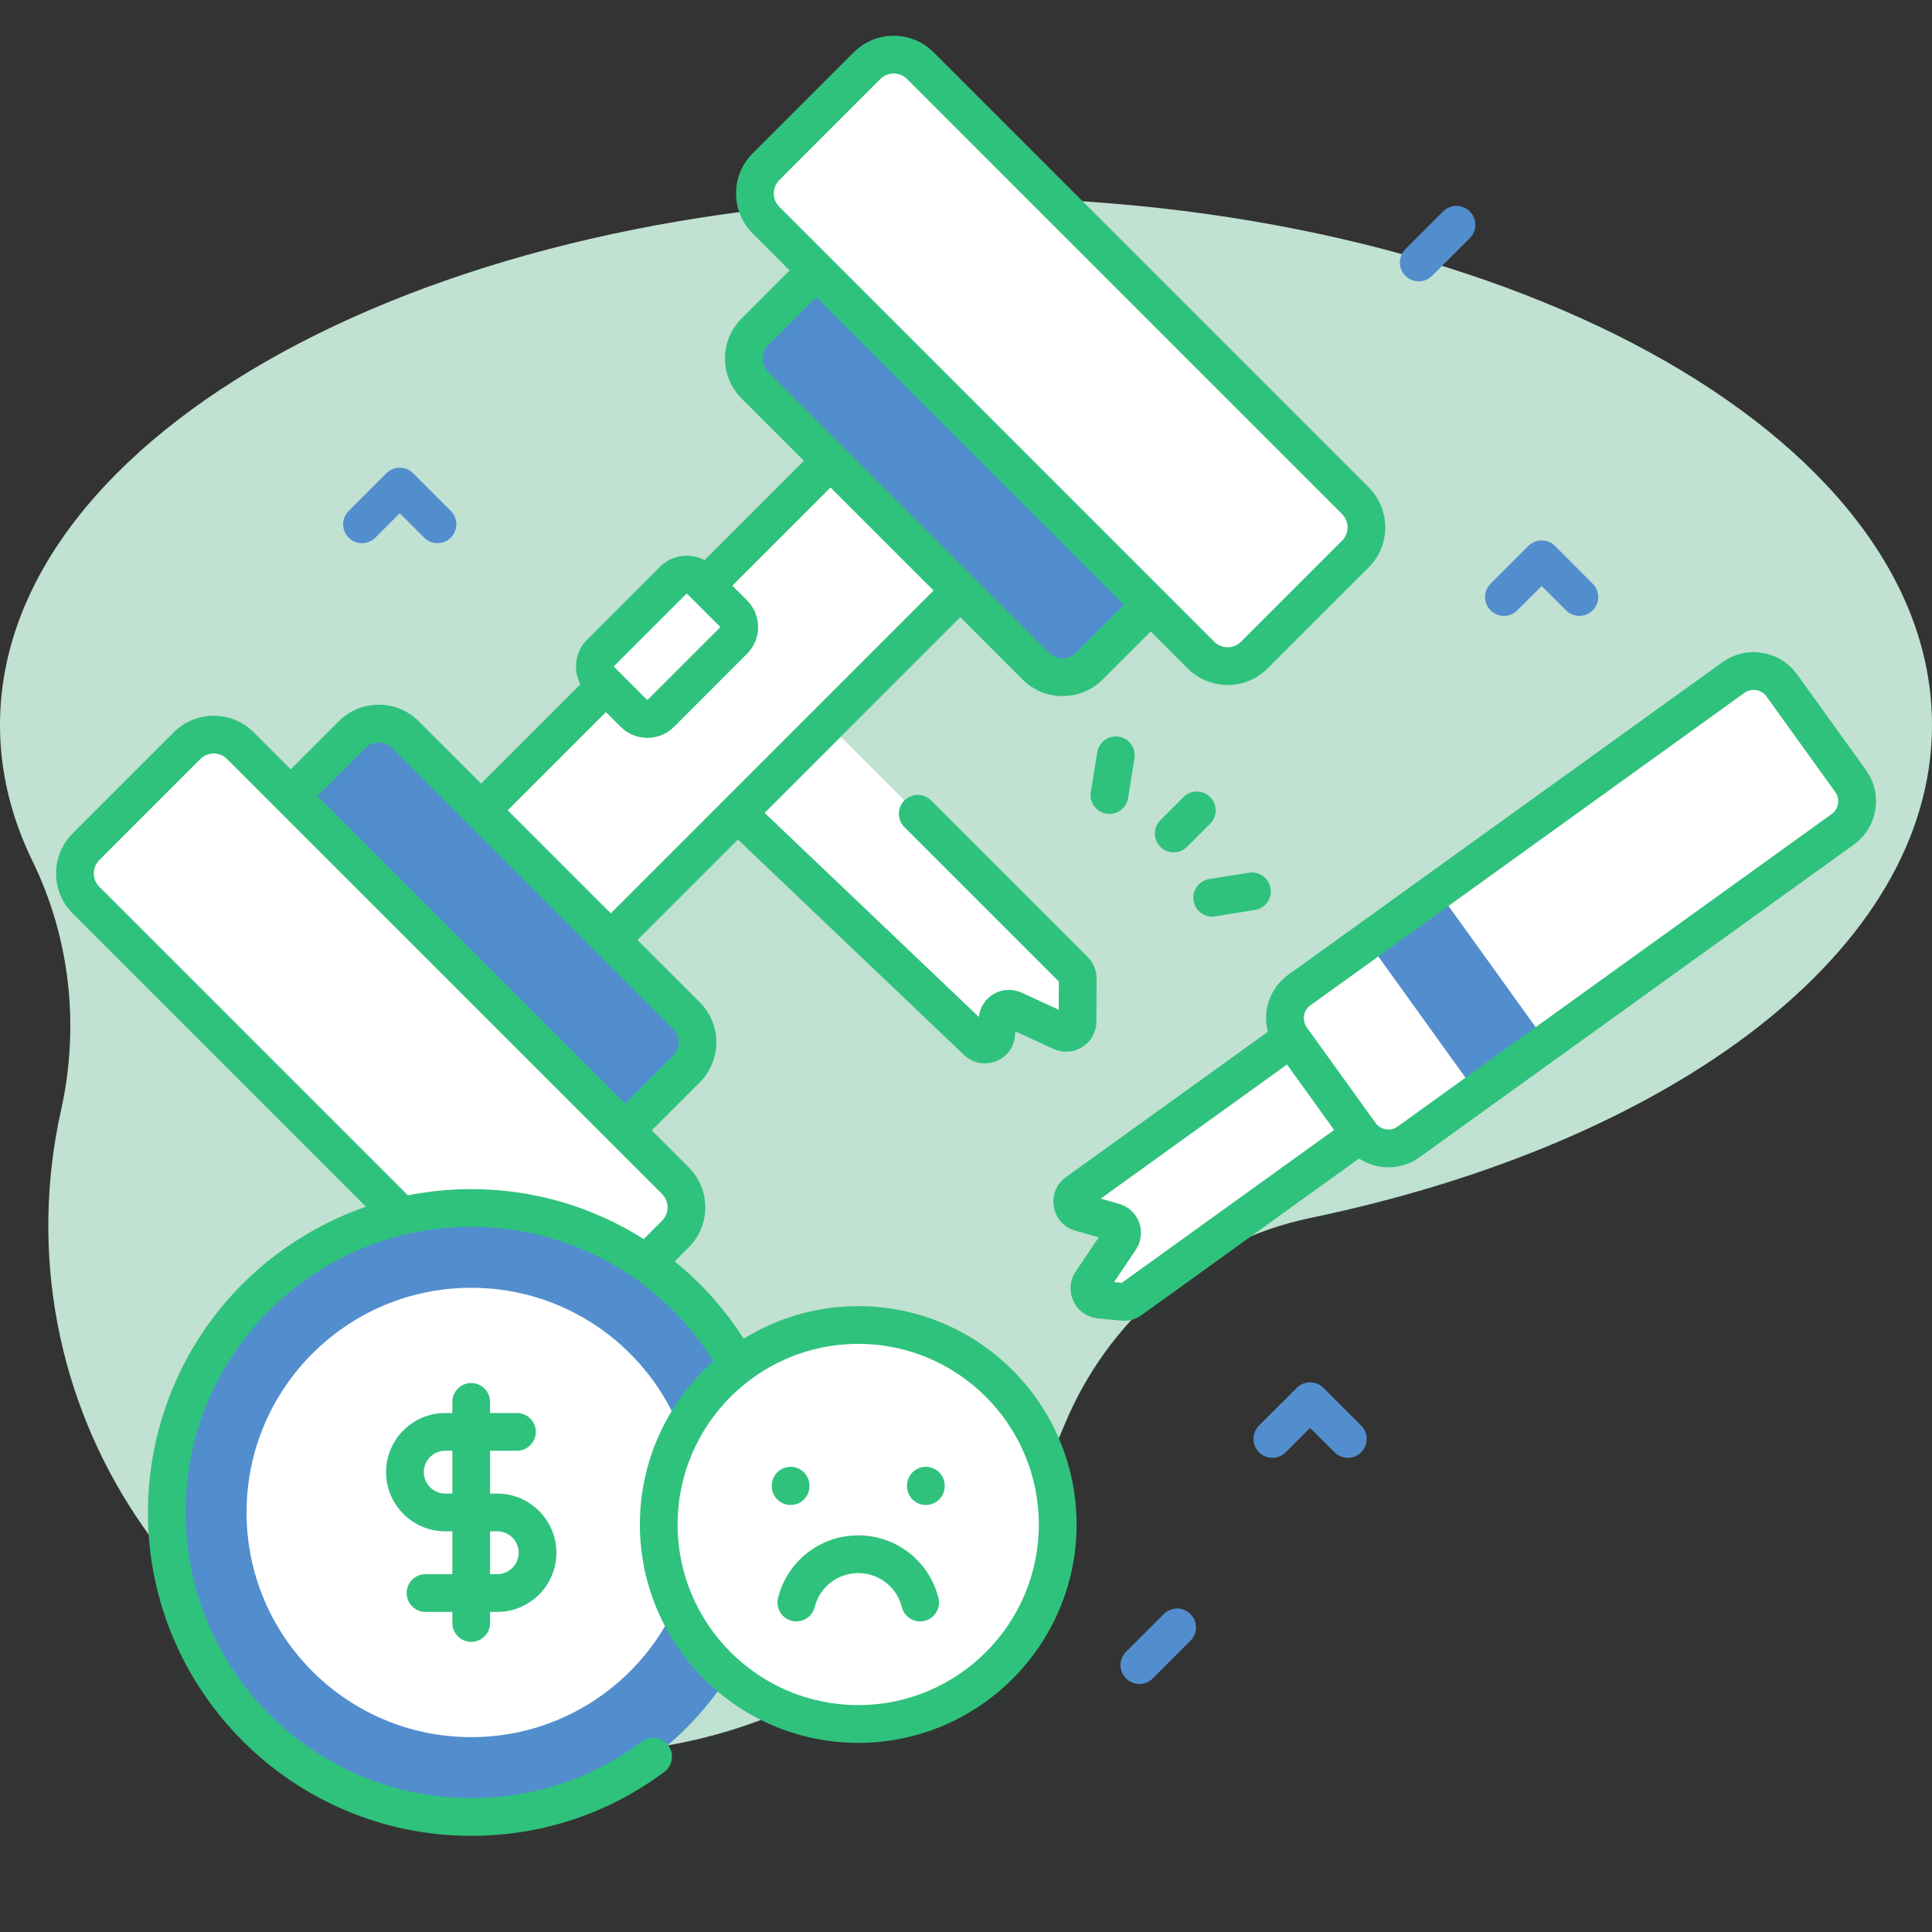<?xml version="1.0" encoding="UTF-8"?> <svg xmlns="http://www.w3.org/2000/svg" width="50" height="50" viewBox="0 0 50 50" fill="none"><rect x="0" y="0" width="50" height="50" fill="#333333" stroke="none"/> <path d="M50 18.763C50 11.223 38.807 5.111 25 5.111C11.193 5.111 0 11.223 0 18.763C0 19.982 0.293 21.163 0.842 22.287C1.819 24.288 2.063 26.567 1.578 28.741C1.379 29.632 1.267 30.556 1.252 31.504C1.132 39.103 7.303 45.377 14.903 45.377C20.61 45.377 25.499 41.875 27.538 36.902C28.658 34.171 31.011 32.125 33.901 31.523C43.313 29.565 50 24.591 50 18.763Z" fill="#C1E1D2"></path> <g opacity="0.1"> <path opacity="0.1" d="M27.886 28.488L27.892 27.374C27.892 27.296 27.861 27.221 27.806 27.166L22.379 21.739L21.413 20.773L24.852 17.334L26.809 19.291C27.19 19.673 27.809 19.673 28.19 19.291L29.778 17.703L31.08 19.005C31.461 19.386 32.08 19.386 32.461 19.005L35.076 16.39C35.458 16.009 35.458 15.39 35.076 15.009L23.819 3.751C23.437 3.37 22.819 3.37 22.438 3.751L19.823 6.366C19.441 6.748 19.441 7.366 19.823 7.747L21.125 9.05L19.537 10.638C19.155 11.02 19.155 11.638 19.537 12.018L21.494 13.976L12.449 23.021L10.492 21.064C10.111 20.682 9.493 20.682 9.111 21.064L7.523 22.651L6.221 21.349C5.839 20.968 5.221 20.968 4.84 21.349L2.224 23.964C1.843 24.346 1.843 24.964 2.224 25.346L10.4 33.521C6.913 34.334 4.315 37.459 4.315 41.193C4.315 45.545 7.844 49.074 12.196 49.074C14.993 49.074 17.447 47.615 18.846 45.419C19.75 46.197 20.925 46.667 22.21 46.667C25.061 46.667 27.373 44.356 27.373 41.505C27.373 38.653 25.062 36.342 22.21 36.342C21.041 36.342 19.962 36.731 19.097 37.387C18.515 36.335 17.7 35.432 16.722 34.744L17.478 33.988C17.86 33.606 17.86 32.988 17.478 32.607L16.176 31.305L17.764 29.717C18.146 29.335 18.146 28.717 17.764 28.336L15.807 26.378L19.09 23.096L20.08 24.039L25.287 29.002C25.464 29.171 25.758 29.06 25.781 28.817L25.818 28.423C25.836 28.221 26.048 28.099 26.232 28.184L27.471 28.753C27.665 28.842 27.885 28.701 27.886 28.488Z" fill="#2FC27D"></path> <path opacity="0.1" d="M47.892 22.263L46.112 19.79C45.823 19.388 45.262 19.296 44.861 19.586L33.627 27.673C33.227 27.961 33.135 28.517 33.418 28.918L27.871 32.912C27.672 33.055 27.726 33.365 27.962 33.432L28.827 33.675C29.019 33.729 29.102 33.955 28.991 34.12L28.245 35.229C28.121 35.413 28.238 35.663 28.459 35.684L29.058 35.743C29.129 35.75 29.2 35.731 29.258 35.689L35.209 31.405C35.499 31.801 36.056 31.89 36.455 31.602L47.689 23.514C48.091 23.225 48.182 22.665 47.892 22.263Z" fill="#2FC27D"></path> </g> <path d="M27.89 25.323L27.885 26.438C27.884 26.651 27.663 26.792 27.47 26.703L26.231 26.133C26.047 26.049 25.835 26.171 25.817 26.372L25.78 26.766C25.757 27.01 25.463 27.12 25.286 26.951L20.078 21.988L16.959 19.017L19.332 16.644L22.378 19.689L27.805 25.115C27.86 25.17 27.891 25.245 27.89 25.323Z" fill="white"></path> <path d="M25.581 14.554L15.077 25.057L11.72 21.699L22.223 11.195L25.581 14.554Z" fill="white"></path> <path d="M17.765 27.666L15.625 29.807L6.971 21.153L9.112 19.013C9.494 18.631 10.112 18.631 10.493 19.013L17.765 26.285C18.147 26.666 18.147 27.284 17.765 27.666Z" fill="#528ECE"></path> <path d="M17.478 31.937L14.863 34.552C14.482 34.934 13.864 34.934 13.482 34.552L2.224 23.295C1.843 22.913 1.843 22.295 2.224 21.914L4.84 19.299C5.221 18.917 5.839 18.917 6.221 19.299L17.478 30.556C17.86 30.938 17.86 31.556 17.478 31.937Z" fill="white"></path> <path d="M30.33 15.1L28.189 17.24C27.808 17.622 27.189 17.622 26.808 17.24L19.536 9.968C19.154 9.587 19.154 8.969 19.536 8.587L21.676 6.446L30.33 15.1Z" fill="#528ECE"></path> <path d="M19.822 4.316L22.437 1.7C22.819 1.319 23.437 1.319 23.818 1.7L35.076 12.958C35.457 13.339 35.457 13.958 35.076 14.339L32.461 16.954C32.08 17.336 31.461 17.336 31.08 16.954L19.822 5.697C19.441 5.315 19.441 4.697 19.822 4.316Z" fill="white"></path> <path d="M29.057 33.692L28.458 33.633C28.237 33.612 28.12 33.362 28.244 33.178L28.99 32.069C29.101 31.904 29.018 31.678 28.826 31.624L27.961 31.381C27.725 31.314 27.671 31.004 27.87 30.861L34.674 25.962L36.464 28.449L29.256 33.639C29.199 33.68 29.128 33.699 29.057 33.692Z" fill="white"></path> <path d="M46.112 17.739L47.893 20.212C48.182 20.614 48.091 21.174 47.689 21.463L36.455 29.551C36.053 29.84 35.493 29.749 35.204 29.347L33.423 26.874C33.134 26.472 33.225 25.912 33.627 25.623L44.861 17.535C45.263 17.246 45.823 17.337 46.112 17.739Z" fill="white"></path> <path d="M38.214 28.29L35.387 24.359L37.204 23.052L40.031 26.983L38.214 28.29Z" fill="#528ECE"></path> <path d="M18.988 15.884L18.117 15.012C17.926 14.822 17.617 14.822 17.426 15.012L15.536 16.903C15.345 17.094 15.345 17.403 15.536 17.593L16.407 18.465C16.598 18.655 16.907 18.655 17.098 18.465L18.988 16.574C19.179 16.383 19.179 16.074 18.988 15.884Z" fill="white"></path> <path d="M12.196 47.023C16.548 47.023 20.076 43.495 20.076 39.142C20.076 34.79 16.548 31.262 12.196 31.262C7.843 31.262 4.315 34.79 4.315 39.142C4.315 43.495 7.843 47.023 12.196 47.023Z" fill="#528ECE"></path> <path d="M12.195 44.957C15.406 44.957 18.009 42.353 18.009 39.142C18.009 35.931 15.406 33.328 12.195 33.328C8.984 33.328 6.381 35.931 6.381 39.142C6.381 42.353 8.984 44.957 12.195 44.957Z" fill="white"></path> <path d="M12.869 41.716H11.012C10.742 41.716 10.524 41.497 10.524 41.227C10.524 40.958 10.742 40.739 11.012 40.739H12.869C13.175 40.739 13.423 40.49 13.423 40.185C13.423 39.879 13.175 39.63 12.869 39.63H11.522C10.678 39.63 9.992 38.944 9.992 38.1C9.992 37.255 10.678 36.569 11.522 36.569H13.379C13.649 36.569 13.867 36.787 13.867 37.057C13.867 37.327 13.649 37.545 13.379 37.545H11.522C11.217 37.545 10.968 37.794 10.968 38.1C10.968 38.405 11.217 38.654 11.522 38.654H12.869C13.713 38.654 14.4 39.341 14.4 40.185C14.4 41.029 13.713 41.716 12.869 41.716Z" fill="#2FC27D"></path> <path d="M12.195 42.492C11.925 42.492 11.707 42.273 11.707 42.004V36.281C11.707 36.011 11.925 35.793 12.195 35.793C12.465 35.793 12.683 36.011 12.683 36.281V42.004C12.683 42.273 12.465 42.492 12.195 42.492Z" fill="#2FC27D"></path> <path d="M24.202 44.222C26.837 43.13 28.087 40.109 26.995 37.474C25.903 34.84 22.882 33.589 20.248 34.681C17.613 35.773 16.362 38.794 17.454 41.429C18.547 44.064 21.568 45.314 24.202 44.222Z" fill="white"></path> <path d="M31.318 20.628C31.127 20.437 30.818 20.437 30.628 20.628L30.03 21.225C29.84 21.416 29.84 21.725 30.03 21.916C30.126 22.011 30.251 22.059 30.376 22.059C30.501 22.059 30.626 22.011 30.721 21.916L31.318 21.319C31.509 21.128 31.509 20.819 31.318 20.628Z" fill="#2FC27D"></path> <path d="M28.396 19.47L28.231 20.498C28.188 20.765 28.369 21.015 28.636 21.058C28.662 21.062 28.688 21.064 28.714 21.064C28.949 21.064 29.157 20.893 29.195 20.653L29.36 19.624C29.403 19.358 29.222 19.108 28.956 19.065C28.689 19.022 28.439 19.203 28.396 19.47Z" fill="#2FC27D"></path> <path d="M31.37 23.721C31.396 23.721 31.422 23.719 31.448 23.715L32.477 23.55C32.743 23.507 32.925 23.256 32.882 22.99C32.839 22.724 32.588 22.543 32.322 22.586L31.294 22.751C31.027 22.794 30.846 23.044 30.889 23.31C30.927 23.55 31.135 23.721 31.37 23.721Z" fill="#2FC27D"></path> <path d="M48.289 19.927L46.509 17.453C46.292 17.153 45.972 16.955 45.607 16.896C45.242 16.836 44.876 16.923 44.575 17.139L33.342 25.226C33.042 25.442 32.843 25.763 32.784 26.128C32.752 26.322 32.763 26.517 32.812 26.702L27.586 30.465C27.34 30.642 27.22 30.937 27.273 31.235C27.325 31.533 27.539 31.769 27.831 31.851L28.435 32.021L27.84 32.906C27.685 33.136 27.663 33.424 27.781 33.675C27.9 33.926 28.135 34.093 28.412 34.12L29.01 34.178C29.036 34.181 29.061 34.182 29.087 34.182C29.25 34.182 29.409 34.131 29.543 34.035L35.173 29.982C35.333 30.087 35.514 30.159 35.709 30.191C35.784 30.203 35.859 30.209 35.934 30.209C36.222 30.209 36.502 30.119 36.74 29.948L47.974 21.86C48.275 21.644 48.472 21.324 48.532 20.959C48.592 20.593 48.505 20.227 48.289 19.927ZM29.032 33.199L28.833 33.18L29.396 32.342C29.535 32.135 29.567 31.871 29.481 31.637C29.395 31.402 29.2 31.222 28.959 31.154L28.485 31.021L33.307 27.549L34.527 29.243L29.032 33.199ZM47.568 20.801C47.551 20.909 47.492 21.003 47.404 21.067L36.17 29.155C36.081 29.219 35.974 29.244 35.866 29.226C35.758 29.209 35.664 29.151 35.6 29.062L33.819 26.589C33.756 26.5 33.73 26.392 33.748 26.285C33.765 26.177 33.824 26.083 33.912 26.019L45.146 17.931C45.217 17.881 45.299 17.854 45.384 17.854C45.406 17.854 45.428 17.856 45.45 17.86C45.558 17.877 45.653 17.936 45.716 18.024L47.497 20.497C47.56 20.586 47.586 20.694 47.568 20.801Z" fill="#2FC27D"></path> <path d="M22.211 33.803C21.125 33.803 20.109 34.112 19.247 34.645C18.762 33.886 18.158 33.211 17.461 32.645L17.824 32.282H17.824C18.395 31.711 18.395 30.782 17.824 30.211L16.867 29.254L18.11 28.011C18.387 27.734 18.539 27.367 18.539 26.975C18.539 26.584 18.387 26.216 18.11 25.939L16.498 24.327L19.098 21.728L24.951 27.304C25.099 27.446 25.291 27.52 25.488 27.52C25.58 27.52 25.673 27.504 25.764 27.47C26.047 27.364 26.24 27.111 26.267 26.811L26.279 26.692L27.267 27.146C27.51 27.258 27.789 27.238 28.014 27.095C28.238 26.951 28.373 26.706 28.375 26.44L28.38 25.326C28.381 25.118 28.297 24.916 28.151 24.769L24.097 20.715C23.906 20.524 23.597 20.524 23.406 20.715C23.215 20.905 23.215 21.215 23.406 21.405L27.403 25.402L27.4 26.132L26.436 25.689C26.206 25.584 25.938 25.596 25.719 25.723C25.502 25.848 25.358 26.07 25.333 26.319L19.789 21.037L24.852 15.973L26.464 17.586C26.741 17.862 27.109 18.015 27.5 18.015C27.891 18.015 28.259 17.862 28.536 17.586L29.779 16.343L30.735 17.299C31.021 17.585 31.396 17.728 31.771 17.728C32.146 17.728 32.521 17.585 32.807 17.299L35.422 14.684C35.993 14.113 35.993 13.184 35.422 12.613L24.164 1.355C23.888 1.079 23.52 0.926 23.129 0.926C22.737 0.926 22.37 1.079 22.093 1.355L19.478 3.97C18.907 4.541 18.907 5.471 19.478 6.042L20.434 6.999L19.192 8.242C18.62 8.813 18.62 9.742 19.192 10.313L20.804 11.925L18.233 14.496C17.863 14.3 17.393 14.356 17.082 14.667L15.192 16.558C14.881 16.869 14.824 17.339 15.021 17.708L12.45 20.279L10.838 18.667C10.561 18.39 10.193 18.238 9.802 18.238C9.411 18.238 9.043 18.39 8.766 18.667L7.523 19.91L6.567 18.953C6.29 18.676 5.922 18.524 5.531 18.524C5.14 18.524 4.772 18.676 4.495 18.953L1.88 21.568C1.309 22.14 1.309 23.069 1.88 23.64L9.47 31.23C7.988 31.743 6.66 32.672 5.669 33.904C4.482 35.382 3.828 37.243 3.828 39.142C3.828 43.757 7.582 47.511 12.196 47.511C14.013 47.511 15.742 46.939 17.194 45.855C17.41 45.694 17.455 45.388 17.294 45.172C17.133 44.956 16.827 44.911 16.611 45.072C15.328 46.029 13.802 46.535 12.197 46.535C8.12 46.535 4.804 43.218 4.804 39.142C4.804 37.44 5.367 35.84 6.431 34.516C7.464 33.23 8.913 32.316 10.509 31.943C10.51 31.943 10.51 31.943 10.51 31.943C11.059 31.815 11.627 31.75 12.197 31.75C14.836 31.75 17.157 33.141 18.464 35.228C17.297 36.264 16.56 37.774 16.56 39.454C16.56 42.57 19.095 45.105 22.211 45.105C25.327 45.105 27.862 42.57 27.862 39.454C27.862 36.338 25.327 33.803 22.211 33.803ZM20.168 4.661L22.783 2.046C22.878 1.951 23.004 1.903 23.129 1.903C23.254 1.903 23.379 1.951 23.474 2.046L34.731 13.303C34.922 13.494 34.922 13.804 34.731 13.994L32.116 16.609C31.926 16.799 31.616 16.799 31.426 16.609L20.168 5.351C19.978 5.161 19.978 4.851 20.168 4.661ZM19.739 9.277C19.739 9.147 19.79 9.024 19.882 8.932L21.125 7.689L29.088 15.652L27.845 16.895C27.753 16.987 27.63 17.038 27.5 17.038C27.369 17.038 27.247 16.987 27.155 16.895L19.882 9.623C19.79 9.53 19.739 9.408 19.739 9.277ZM17.773 15.358L18.644 16.229L16.753 18.119L15.882 17.248L17.773 15.358ZM15.681 18.429L16.063 18.81C16.253 19 16.503 19.096 16.753 19.096C17.003 19.096 17.253 19 17.444 18.81L19.334 16.919C19.715 16.539 19.715 15.919 19.334 15.538H19.334L18.953 15.157L21.494 12.616L24.161 15.283L15.807 23.637L13.14 20.97L15.681 18.429ZM9.457 19.358C9.549 19.265 9.671 19.215 9.802 19.215C9.932 19.215 10.055 19.265 10.147 19.358L17.42 26.63C17.512 26.722 17.563 26.845 17.563 26.976C17.563 27.106 17.512 27.229 17.42 27.321L16.177 28.564L8.214 20.601L9.457 19.358ZM10.556 30.935L2.57 22.949C2.38 22.759 2.38 22.449 2.57 22.259L5.185 19.644C5.281 19.549 5.406 19.501 5.531 19.501C5.656 19.501 5.781 19.549 5.876 19.644L17.134 30.901C17.324 31.092 17.324 31.401 17.134 31.592H17.134L16.659 32.067C15.366 31.248 13.836 30.774 12.196 30.774C11.644 30.774 11.094 30.828 10.556 30.935ZM22.211 44.128C19.633 44.128 17.536 42.031 17.536 39.454C17.536 36.876 19.633 34.779 22.211 34.779C24.788 34.779 26.885 36.876 26.885 39.454C26.885 42.031 24.788 44.128 22.211 44.128Z" fill="#2FC27D"></path> <path d="M22.211 39.735C21.229 39.735 20.375 40.401 20.136 41.355C20.07 41.617 20.229 41.882 20.491 41.947C20.752 42.013 21.017 41.854 21.083 41.593C21.213 41.074 21.677 40.712 22.211 40.712C22.746 40.712 23.21 41.074 23.34 41.593C23.395 41.814 23.594 41.962 23.813 41.962C23.852 41.962 23.892 41.957 23.932 41.947C24.194 41.882 24.353 41.617 24.287 41.355C24.048 40.401 23.194 39.735 22.211 39.735Z" fill="#2FC27D"></path> <path d="M23.961 37.961C23.691 37.961 23.473 38.18 23.473 38.449V38.461C23.473 38.73 23.691 38.949 23.961 38.949C24.231 38.949 24.449 38.73 24.449 38.461V38.449C24.449 38.18 24.231 37.961 23.961 37.961Z" fill="#2FC27D"></path> <path d="M20.949 38.461V38.45C20.949 38.18 20.731 37.961 20.461 37.961C20.191 37.961 19.973 38.18 19.973 38.45V38.461C19.973 38.73 20.191 38.949 20.461 38.949C20.731 38.949 20.949 38.73 20.949 38.461Z" fill="#2FC27D"></path> <path d="M29.487 43.581C29.363 43.581 29.237 43.534 29.142 43.438C28.951 43.248 28.951 42.938 29.142 42.748L30.119 41.771C30.309 41.581 30.619 41.581 30.809 41.771C31 41.962 31 42.271 30.809 42.462L29.833 43.438C29.737 43.534 29.612 43.581 29.487 43.581Z" fill="#528ECE"></path> <path d="M36.717 7.281C36.593 7.281 36.467 7.234 36.372 7.138C36.181 6.948 36.181 6.639 36.372 6.448L37.349 5.471C37.539 5.281 37.849 5.281 38.039 5.471C38.23 5.662 38.23 5.971 38.039 6.162L37.063 7.138C36.967 7.234 36.842 7.281 36.717 7.281Z" fill="#528ECE"></path> <path d="M34.882 37.728C34.757 37.728 34.632 37.68 34.536 37.585L33.905 36.954L33.274 37.585C33.083 37.776 32.774 37.776 32.583 37.585C32.393 37.394 32.393 37.085 32.583 36.894L33.56 35.918C33.75 35.727 34.06 35.727 34.25 35.918L35.227 36.894C35.418 37.085 35.418 37.394 35.227 37.585C35.132 37.68 35.007 37.728 34.882 37.728Z" fill="#528ECE"></path> <path d="M11.322 14.057C11.197 14.057 11.072 14.009 10.977 13.914L10.346 13.283L9.714 13.914C9.524 14.105 9.214 14.105 9.024 13.914C8.833 13.723 8.833 13.414 9.024 13.224L10 12.247C10.191 12.056 10.5 12.056 10.691 12.247L11.667 13.224C11.858 13.414 11.858 13.724 11.667 13.914C11.572 14.009 11.447 14.057 11.322 14.057Z" fill="#528ECE"></path> <path d="M40.874 15.939C40.749 15.939 40.624 15.892 40.529 15.796L39.898 15.165L39.266 15.796C39.076 15.987 38.766 15.987 38.576 15.796C38.385 15.605 38.385 15.296 38.576 15.106L39.552 14.129C39.743 13.939 40.052 13.939 40.243 14.129L41.219 15.106C41.41 15.296 41.41 15.606 41.219 15.796C41.124 15.892 40.999 15.939 40.874 15.939Z" fill="#528ECE"></path> </svg> 